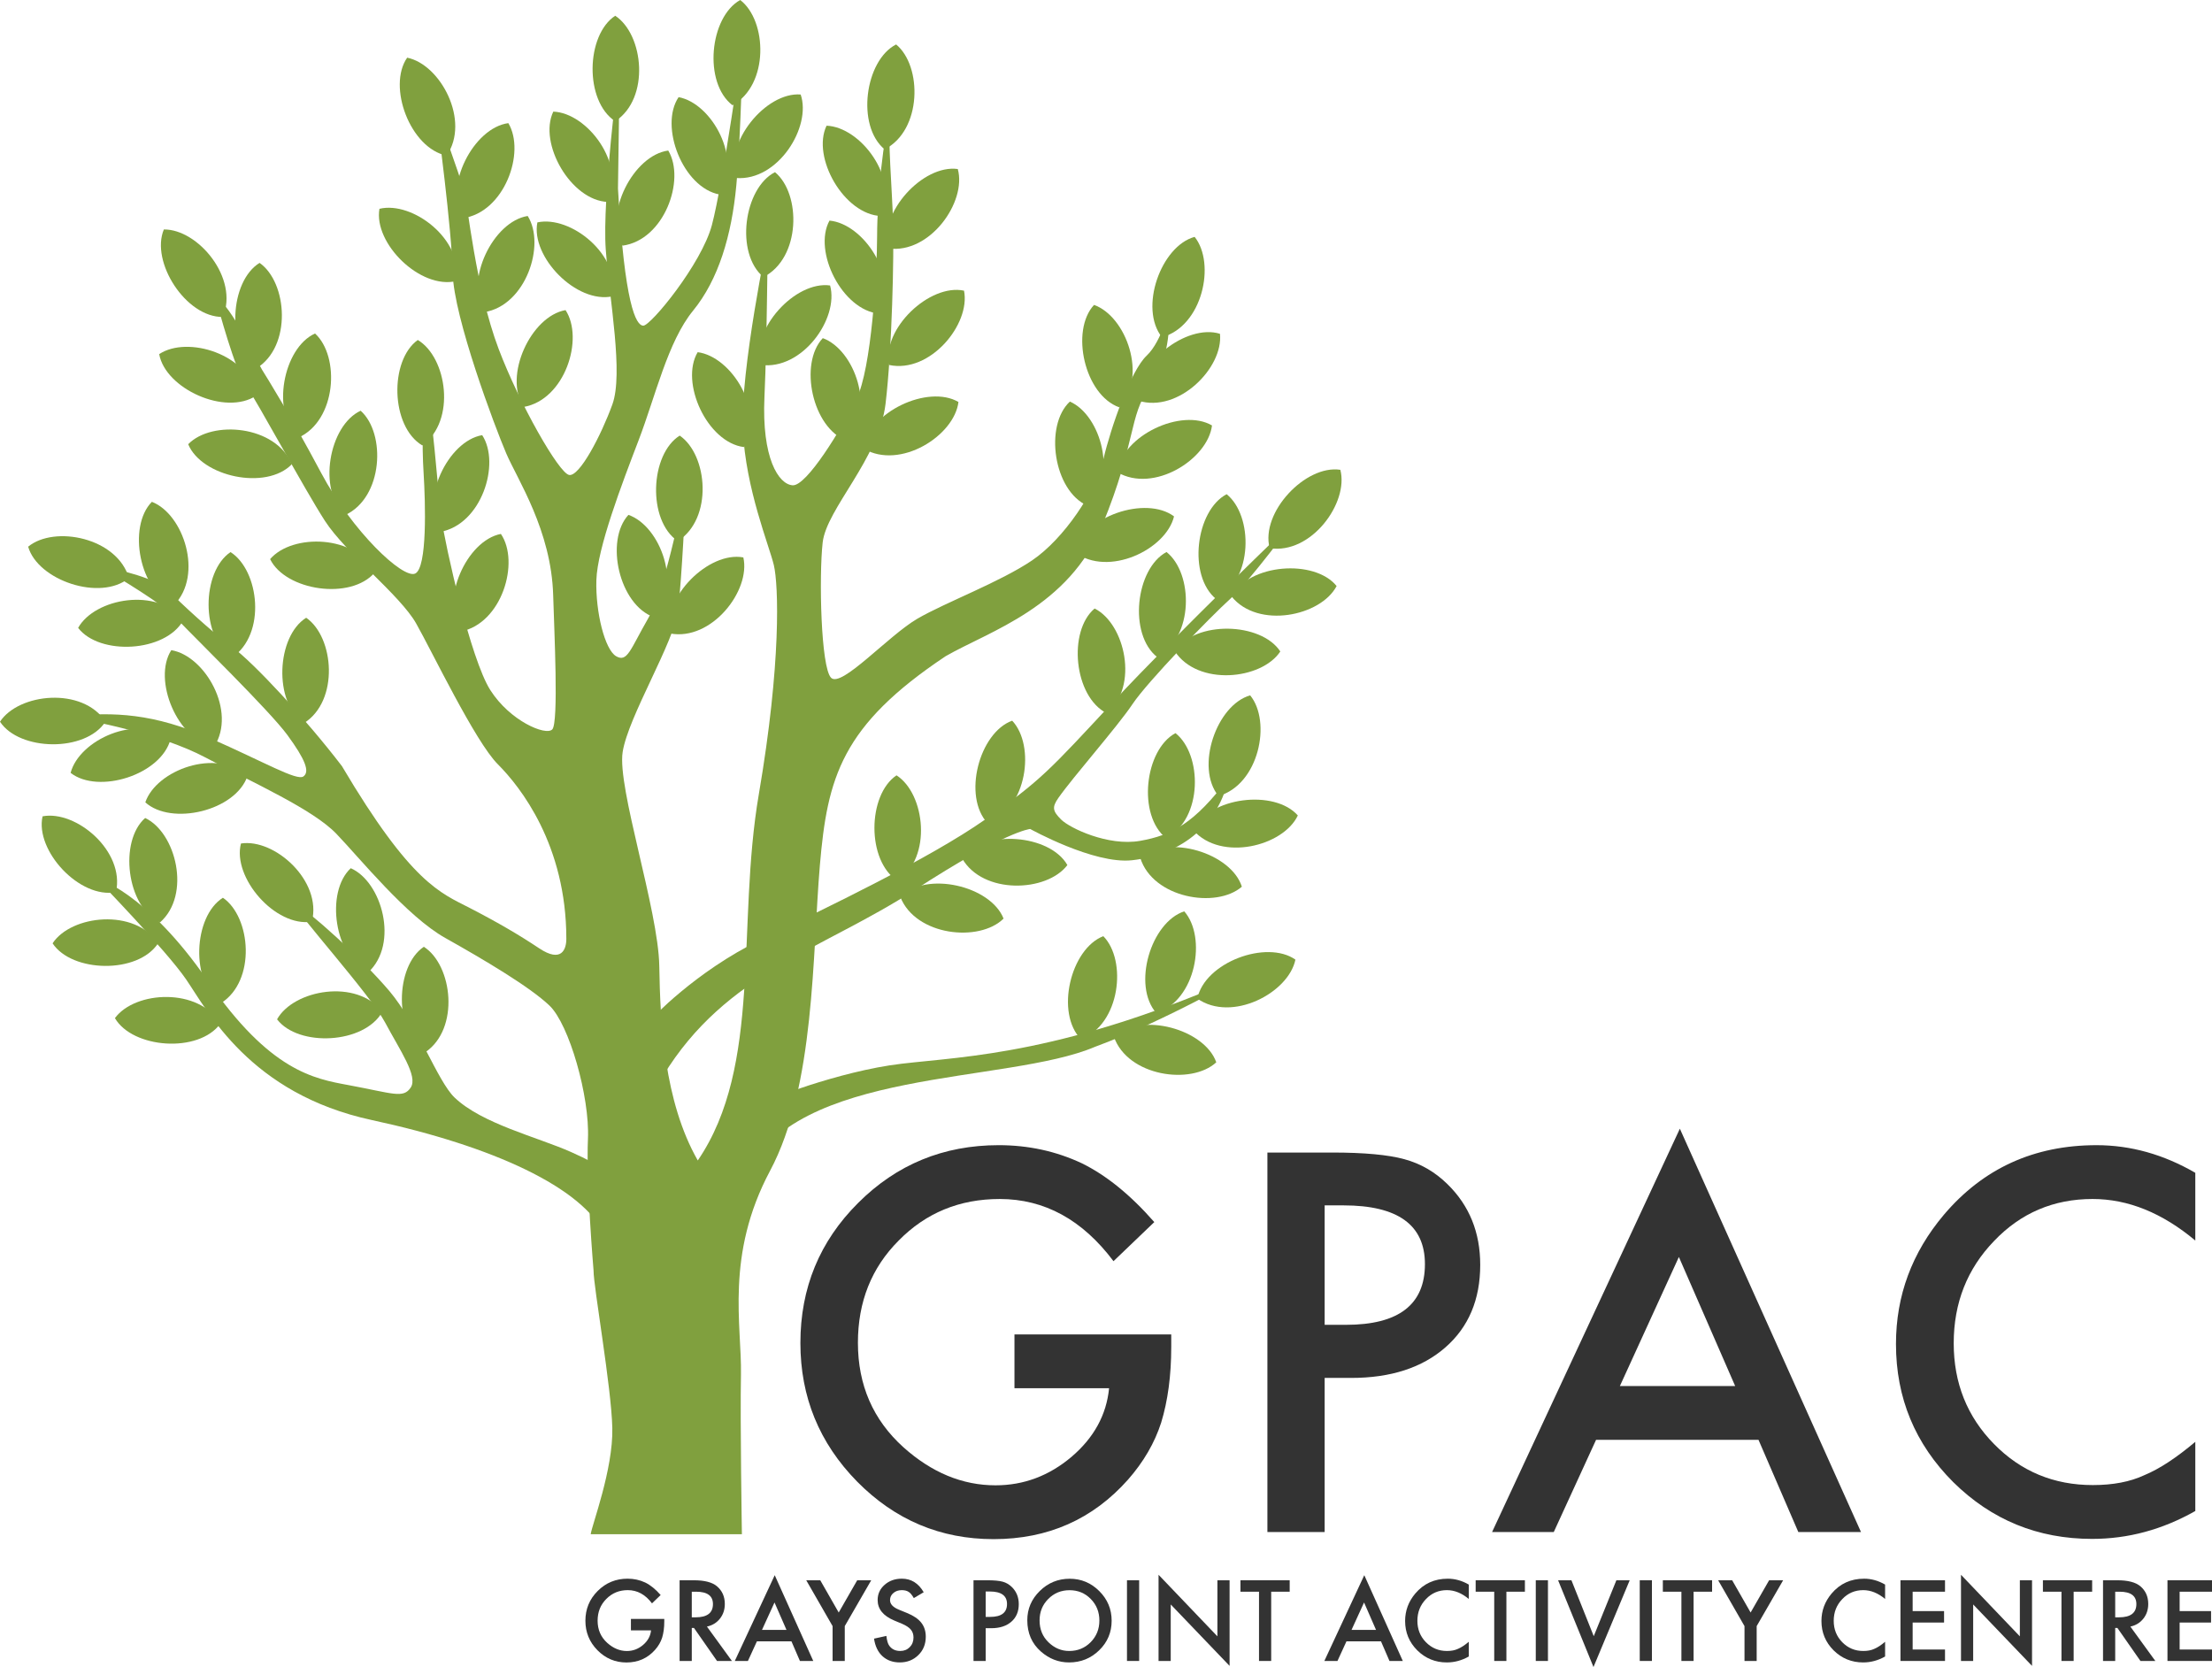 <?xml version="1.0" encoding="utf-8"?>
<!-- Generator: Adobe Illustrator 16.0.0, SVG Export Plug-In . SVG Version: 6.00 Build 0)  -->
<!DOCTYPE svg PUBLIC "-//W3C//DTD SVG 1.1//EN" "http://www.w3.org/Graphics/SVG/1.1/DTD/svg11.dtd">
<svg version="1.1" id="Layer_1" xmlns:x="http://ns.adobe.com/Extensibility/1.0/" xmlns:i="http://ns.adobe.com/AdobeIllustrator/10.0/" xmlns:graph="http://ns.adobe.com/Graphs/1.0/"
	 xmlns="http://www.w3.org/2000/svg" xmlns:xlink="http://www.w3.org/1999/xlink" xmlns:a="http://ns.adobe.com/AdobeSVGViewerExtensions/3.0/"
	 x="0px" y="0px" width="279.406px" height="210.564px" viewBox="0 0 279.406 210.564" enable-background="new 0 0 279.406 210.564"
	 xml:space="preserve">
<g>
	<path fill="#80A03E" d="M77.71,15.32c-3.915-2.569-3.704-10.901,0-13.331C81.307,4.35,82.153,12.404,77.71,15.32z"/>
	<path fill="#80A03E" d="M56.412,19.653c-4.592-0.921-7.51-8.729-4.982-12.367C55.649,8.132,59.445,15.288,56.412,19.653z"/>
	<path fill="#80A03E" d="M85.606,68.351c-3.867-2.643-3.499-10.97,0.249-13.33C89.409,57.447,90.104,65.517,85.606,68.351z"/>
	<path fill="#80A03E" d="M53.339,56.262c-4.02-2.4-4.163-10.734-0.567-13.32C56.467,45.146,57.655,53.157,53.339,56.262z"/>
	<path fill="#80A03E" d="M82.626,77.965c-4.422-1.538-6.248-9.671-3.247-12.931C83.443,66.447,86.227,74.054,82.626,77.965z"/>
	<path fill="#80A03E" d="M92.524,13.296C88.808,10.446,89.629,2.151,93.5,0C96.915,2.617,97.17,10.712,92.524,13.296z"/>
	<path fill="#80A03E" d="M96.436,34.997c-3.609-2.98-2.487-11.24,1.456-13.251C101.211,24.485,101.172,32.584,96.436,34.997z"/>
	<path fill="#80A03E" d="M146.773,42.597c-2.927-3.654-0.146-11.512,4.126-12.678C153.589,33.278,151.901,41.199,146.773,42.597z"/>
	<path fill="#80A03E" d="M160.375,69.243c-1.186-4.529,4.552-10.576,8.928-9.901C170.393,63.505,165.629,70.054,160.375,69.243z"/>
	<path fill="#80A03E" d="M111.738,18.866c-3.61-2.98-2.49-11.241,1.455-13.252C116.512,8.354,116.474,16.452,111.738,18.866z"/>
	<path fill="#80A03E" d="M76.784,25.51c-4.68-0.175-8.808-7.417-6.895-11.411C74.189,14.259,79.078,20.716,76.784,25.51z"/>
	<path fill="#80A03E" d="M111.3,27.289c-4.68-0.175-8.807-7.417-6.895-11.411C108.706,16.038,113.595,22.495,111.3,27.289z"/>
	<path fill="#80A03E" d="M111.062,39.62c-4.664-0.42-8.406-7.867-6.287-11.756C109.061,28.249,113.604,34.954,111.062,39.62z"/>
	<path fill="#80A03E" d="M141.392,51.456c-4.418-1.555-6.211-9.694-3.202-12.941C142.251,39.942,145.005,47.559,141.392,51.456z"/>
	<path fill="#80A03E" d="M153.641,75.691c-3.646-2.938-2.621-11.212,1.301-13.268C158.292,65.125,158.346,73.224,153.641,75.691z"/>
	<path fill="#80A03E" d="M124.761,103.997c-3.213-3.407-1.072-11.463,3.092-12.967C130.806,94.161,129.759,102.19,124.761,103.997z"
		/>
	<path fill="#80A03E" d="M153.912,100.548c-2.964-3.627-0.258-11.51,4.003-12.717C160.64,91.164,159.025,99.1,153.912,100.548z"/>
	<path fill="#80A03E" d="M136.552,131.28c-3.285-3.337-1.32-11.438,2.812-13.031C142.384,121.315,141.511,129.366,136.552,131.28z"
		/>
	<path fill="#80A03E" d="M146.066,127.971c-3.099-3.513-0.69-11.492,3.522-12.858C152.436,118.341,151.12,126.333,146.066,127.971z"
		/>
	<path fill="#80A03E" d="M146.176,83.006c-3.676-2.903-2.73-11.185,1.17-13.281C150.723,72.394,150.856,80.491,146.176,83.006z"/>
	<path fill="#80A03E" d="M139.816,90.103c-4.188-2.096-4.944-10.397-1.55-13.241C142.114,78.789,143.889,86.69,139.816,90.103z"/>
	<path fill="#80A03E" d="M147.312,105.884c-3.676-2.904-2.733-11.185,1.167-13.282C151.856,95.27,151.992,103.365,147.312,105.884z"
		/>
	<path fill="#80A03E" d="M113.376,111.265c-3.94-2.53-3.81-10.865-0.133-13.332C116.866,100.26,117.788,108.306,113.376,111.265z"/>
	<path fill="#80A03E" d="M106.994,55.687c-4.401-1.602-6.109-9.76-3.064-12.976C107.974,44.182,110.647,51.825,106.994,55.687z"/>
	<path fill="#80A03E" d="M137.353,63.87c-4.287-1.885-5.461-10.136-2.212-13.147C139.08,52.452,141.25,60.255,137.353,63.87z"/>
	<path fill="#80A03E" d="M90.877,24.565c-4.605-0.855-7.635-8.62-5.16-12.295C89.948,13.056,93.844,20.155,90.877,24.565z"/>
	<path fill="#80A03E" d="M93.963,56.472c-4.646-0.598-8.102-8.182-5.837-11.988C92.395,45.031,96.68,51.903,93.963,56.472z"/>
	<path fill="#80A03E" d="M78.626,31.029c-2.414-4.013,1.392-11.43,5.783-12.013C86.626,22.704,83.895,30.329,78.626,31.029z"/>
	<path fill="#80A03E" d="M58.427,27.565c-2.412-4.013,1.393-11.43,5.783-12.012C66.428,19.241,63.697,26.865,58.427,27.565z"/>
	<path fill="#80A03E" d="M32.38,46.532c-3.835-2.688-3.367-11.01,0.409-13.326C36.312,35.677,36.91,43.753,32.38,46.532z"/>
	<path fill="#80A03E" d="M29.294,83.065c-3.949-2.518-3.848-10.853-0.176-13.331C32.745,72.048,33.698,80.091,29.294,83.065z"/>
	<path fill="#80A03E" d="M21.985,76.419c-4.367-1.688-5.913-9.879-2.802-13.033C23.197,64.938,25.719,72.635,21.985,76.419z"/>
	<path fill="#80A03E" d="M14.649,112.687c-4.599,0.88-10.244-5.253-9.273-9.577C9.602,102.303,15.813,107.501,14.649,112.687z"/>
	<path fill="#80A03E" d="M20.202,116.522c-4.235-1.996-5.194-10.277-1.865-13.201C22.229,105.153,24.194,113.013,20.202,116.522z"/>
	<path fill="#80A03E" d="M27.892,126.724c-3.863-2.646-3.487-10.975,0.265-13.329C31.706,115.825,32.392,123.896,27.892,126.724z"/>
	<path fill="#80A03E" d="M46.521,122.811c-4.288-1.883-5.463-10.136-2.213-13.147C48.246,111.394,50.418,119.196,46.521,122.811z"/>
	<path fill="#80A03E" d="M53.706,132.919c-3.947-2.517-3.845-10.853-0.171-13.33C57.162,121.902,58.112,129.946,53.706,132.919z"/>
	<path fill="#80A03E" d="M39.393,116.419c-4.626,0.728-10.069-5.586-8.957-9.875C34.685,105.874,40.726,111.273,39.393,116.419z"/>
	<path fill="#80A03E" d="M55.579,67.185c-2.562-3.92,0.962-11.474,5.328-12.221C63.261,58.563,60.818,66.286,55.579,67.185z"/>
	<path fill="#80A03E" d="M58.188,79.767c-2.641-3.869,0.73-11.492,5.081-12.327C65.694,70.993,63.407,78.763,58.188,79.767z"/>
	<path fill="#80A03E" d="M37.671,55.288c-3.455-3.16-1.92-11.353,2.124-13.162C42.971,45.029,42.521,53.116,37.671,55.288z"/>
	<path fill="#80A03E" d="M43.591,65.065c-3.493-3.117-2.059-11.328,1.964-13.186C48.764,54.743,48.415,62.835,43.591,65.065z"/>
	<path fill="#80A03E" d="M38.369,91.357c-3.854-2.658-3.451-10.984,0.307-13.328C42.218,80.472,42.88,88.544,38.369,91.357z"/>
	<path fill="#80A03E" d="M61.164,39.429c-2.51-3.955,1.116-11.461,5.491-12.148C68.96,30.913,66.414,38.602,61.164,39.429z"/>
	<path fill="#80A03E" d="M66.136,51.404c-2.572-3.913,0.935-11.476,5.3-12.233C73.798,42.767,71.372,50.495,66.136,51.404z"/>
	<path fill="#80A03E" d="M84.651,80.015c-1.04-4.566,4.889-10.424,9.243-9.607C94.851,74.603,89.873,80.994,84.651,80.015z"/>
	<path fill="#80A03E" d="M92.982,22.484c-1.526-4.428,3.738-10.89,8.154-10.547C102.537,16.005,98.282,22.894,92.982,22.484z"/>
	<path fill="#80A03E" d="M112.304,46.101c-0.933-4.59,5.132-10.307,9.464-9.388C122.624,40.929,117.502,47.2,112.304,46.101z"/>
	<path fill="#80A03E" d="M143.787,50.613c-0.493-4.657,6.086-9.774,10.312-8.45C154.551,46.44,148.86,52.2,143.787,50.613z"/>
	<path fill="#80A03E" d="M96.069,46.087c-1.254-4.512,4.396-10.641,8.782-10.029C106.001,40.202,101.333,46.819,96.069,46.087z"/>
	<path fill="#80A03E" d="M109.117,56.686c0.565-4.649,8.13-8.153,11.949-5.911C120.547,55.044,113.702,59.374,109.117,56.686z"/>
	<path fill="#80A03E" d="M141.143,59.651c0.566-4.649,8.13-8.154,11.949-5.911C152.572,58.009,145.729,62.339,141.143,59.651z"/>
	<path fill="#80A03E" d="M155.567,75.347c2.167-4.152,10.48-4.769,13.266-1.324C166.842,77.835,158.911,79.478,155.567,75.347z"/>
	<path fill="#80A03E" d="M148.388,82.25c2.58-3.909,10.911-3.673,13.332,0.038C159.349,85.877,151.291,86.7,148.388,82.25z"/>
	<path fill="#80A03E" d="M150.733,104.871c1.996-4.237,10.275-5.196,13.2-1.87C162.103,106.892,154.245,108.86,150.733,104.871z"/>
	<path fill="#80A03E" d="M151.237,126.132c0.943-4.589,8.766-7.467,12.393-4.922C162.763,125.422,155.59,129.183,151.237,126.132z"
		/>
	<path fill="#80A03E" d="M144.035,108.376c3.536-3.07,11.498-0.602,12.829,3.623C153.617,114.819,145.636,113.444,144.035,108.376z"
		/>
	<path fill="#80A03E" d="M121.519,108.411c2.815-3.744,11.117-2.999,13.305,0.854C132.237,112.702,124.146,113.031,121.519,108.411z
		"/>
	<path fill="#80A03E" d="M113.718,113.28c3.318-3.301,11.43-1.375,13.046,2.749C123.711,119.062,115.655,118.229,113.718,113.28z"/>
	<path fill="#80A03E" d="M140.697,130.948c3.444-3.176,11.474-0.949,12.935,3.235C150.471,137.098,142.451,135.966,140.697,130.948z
		"/>
	<path fill="#80A03E" d="M135.756,69.753c1.087-4.556,8.997-7.185,12.54-4.527C147.295,69.409,140.007,72.94,135.756,69.753z"/>
	<path fill="#80A03E" d="M112.2,31.379c-1.254-4.512,4.396-10.642,8.782-10.029C122.133,25.494,117.465,32.112,112.2,31.379z"/>
	<path fill="#80A03E" d="M77.397,37.424c-4.575,0.997-10.377-4.987-9.52-9.333C72.081,27.175,78.426,32.209,77.397,37.424z"/>
	<path fill="#80A03E" d="M57.651,35.499c-4.554,1.096-10.484-4.762-9.722-9.125C52.112,25.367,58.564,30.262,57.651,35.499z"/>
	<path fill="#80A03E" d="M27.054,94.308c-4.622-0.757-7.814-8.458-5.417-12.184C25.882,82.821,29.929,89.837,27.054,94.308z"/>
	<path fill="#80A03E" d="M28.153,40.036c-4.683,0.061-9.169-6.967-7.456-11.052C24.998,28.929,30.206,35.134,28.153,40.036z"/>
	<path fill="#80A03E" d="M32.366,49.973c-3.901,2.589-11.479-0.882-12.258-5.243C23.694,42.351,31.433,44.74,32.366,49.973z"/>
	<path fill="#80A03E" d="M36.864,58.638c-3.266,3.357-11.407,1.568-13.092-2.529C26.772,53.024,34.842,53.722,36.864,58.638z"/>
	<path fill="#80A03E" d="M47.346,72.307c-3.044,3.56-11.282,2.299-13.227-1.683C36.915,67.354,45.012,67.53,47.346,72.307z"/>
	<path fill="#80A03E" d="M16.287,73.016c-3.618,2.974-11.512,0.294-12.731-3.965C6.881,66.318,14.822,67.905,16.287,73.016z"/>
	<path fill="#80A03E" d="M23.167,78.328c-2.276,4.093-10.602,4.495-13.298,0.981C11.96,75.549,19.931,74.111,23.167,78.328z"/>
	<path fill="#80A03E" d="M21.549,93.349c-1.179,4.533-9.14,7.003-12.629,4.273C10.003,93.458,17.361,90.075,21.549,93.349z"/>
	<path fill="#80A03E" d="M31.265,98.009c-1.509,4.434-9.629,6.312-12.909,3.335C19.742,97.271,27.33,94.437,31.265,98.009z"/>
	<path fill="#80A03E" d="M13.332,91.148C10.766,95.065,2.434,94.86,0,91.159C2.358,87.561,10.41,86.708,13.332,91.148z"/>
	<path fill="#80A03E" d="M27.831,129.305c-2.775,3.774-11.084,3.122-13.315-0.704C17.062,125.133,25.15,124.714,27.831,129.305z"/>
	<path fill="#80A03E" d="M48.296,127.8c-2.285,4.09-10.611,4.471-13.299,0.951C37.097,124.993,45.069,123.577,48.296,127.8z"/>
	<path fill="#80A03E" d="M19.975,119.142c-2.565,3.917-10.899,3.712-13.332,0.01C9,115.554,17.054,114.7,19.975,119.142z"/>
	<path fill="#80A03E" d="M74.972,160.456c0,2.135,2.254,14.707,2.372,19.926s-2.609,12.336-2.728,13.403c3.676,0,19.096,0,19.096,0
		s-0.231-14.229-0.118-20.164c0.118-6.168-2.017-15.063,3.677-25.739c5.693-10.675,5.338-27.398,6.287-38.549
		c0.948-11.149,2.728-17.674,15.894-26.451c5.575-3.202,15.538-6.167,19.81-16.605c4.269-10.438,3.319-13.758,5.93-17.317
		c2.608-3.558,2.49-7.947,2.49-9.134c0-1.186-0.83,3.203-2.847,5.102c-2.016,1.897-4.507,9.014-5.456,13.047
		s-4.981,10.082-9.015,12.811c-4.032,2.729-10.938,5.303-14.471,7.354c-3.677,2.135-9.607,8.777-10.912,7.473
		c-1.304-1.305-1.542-12.811-1.068-17.08c0.475-4.27,7.117-10.557,7.948-17.555c0.829-6.998,1.067-18.74,0.948-22.893
		c-0.119-4.15-0.712-10.912-0.356-12.928c-0.829,1.423-1.66,9.963-1.66,14.589s-0.711,16.843-2.609,20.639
		c-1.897,3.796-6.286,11.031-8.064,10.912c-1.78-0.118-3.914-3.44-3.56-11.149c0.356-7.709,0.356-19.334,0.476-20.283
		c0,0-3.56,16.962-3.203,24.435s3.321,14.589,3.914,17.08s0.949,12.335-1.897,28.942c-2.847,16.605,0.474,34.278-7.71,46.258
		c-4.271-7.473-4.746-17.436-4.863-24.553c-0.118-7.117-5.338-22.536-4.627-27.043c0.713-4.508,6.524-13.878,6.999-17.91
		c0.475-4.033,0.948-13.76,0.948-14.827c-0.83,2.49-2.49,11.979-4.744,15.894c-2.252,3.914-2.608,5.574-4.032,4.744
		c-1.423-0.83-2.609-5.574-2.491-9.607s3.202-12.098,5.337-17.673c2.137-5.575,3.679-12.454,6.881-16.368s4.863-9.489,5.456-15.775
		c0.593-6.287,0.83-18.268,0.83-18.268s-2.491,17.912-3.915,23.249c-1.305,4.896-7.71,12.691-8.657,12.691
		c-0.95,0-2.373-2.728-3.203-17.317c0.236-13.877,0.118-15.064,0.118-15.064s-2.135,16.369-1.66,22.773
		c0.474,6.406,2.253,15.658,0.83,19.571c-1.424,3.915-4.151,9.134-5.456,8.896c-1.306-0.237-6.287-9.015-8.896-15.894
		c-2.951-7.781-3.934-18.529-4.389-20.046c-0.712-2.372-3.203-9.37-3.559-10.082c0.237,1.542,2.017,14.944,2.135,20.52
		s5.337,19.452,6.761,22.774c1.424,3.32,5.693,9.727,5.931,17.91c0.13,4.506,0.711,16.131-0.118,16.961
		c-0.831,0.83-5.339-1.066-7.828-4.98c-2.492-3.915-5.694-18.268-6.169-21.707c-0.474-3.439-1.187-14.353-1.896-15.539
		c-0.476,1.898-0.595,6.051-0.356,9.846c0.237,3.795,0.474,11.98-1.068,12.691c-1.542,0.712-7.946-5.338-11.86-12.691
		c-3.915-7.354-6.88-12.098-7.474-13.047c-0.592-0.949-3.795-8.066-5.931-9.252c0.475,1.66,2.491,9.252,3.915,11.268
		c1.424,2.018,7.354,13.048,9.964,17.08c2.609,4.033,9.488,9.371,11.505,12.93c2.016,3.559,7.473,14.945,10.318,17.791
		c2.848,2.848,8.66,10.201,8.66,22.062c0,1.305-0.594,3.084-3.439,1.186c-2.468-1.645-5.101-3.201-8.779-5.1
		c-3.676-1.898-7.353-3.084-16.131-17.911c-4.625-6.049-11.149-13.048-13.877-15.063c-2.728-2.017-6.523-5.574-8.065-7.117
		c-1.542-1.541-6.049-2.609-8.66-3.083c2.611,1.66,7.83,4.626,9.846,6.761c2.017,2.135,11.624,11.505,13.878,14.59
		c2.254,3.083,2.847,4.625,2.016,5.219c-0.829,0.592-4.863-1.779-11.86-4.863c-6.998-3.084-12.099-3.321-17.673-2.729
		c2.372,0.594,11.149,2.016,17.198,5.219s13.521,6.523,16.488,9.608c2.964,3.083,8.895,10.438,13.758,13.165
		c4.863,2.729,10.676,6.168,13.166,8.541c2.491,2.371,5.101,11.505,4.863,16.843C74.022,149.187,74.972,160.456,74.972,160.456z"/>
	<path fill="#80A03E" d="M163.457,65.802c0,0-5.575,7.592-8.066,9.846s-10.438,10.438-12.336,13.284s-7.481,9.161-9.371,11.861
		c-0.829,1.187-0.71,1.661,0.356,2.728c1.067,1.068,5.931,3.4,9.965,2.689c4.028-0.711,6.879-2.215,11.149-7.908
		c-1.068,5.457-5.616,9.646-12.179,10.358c-4.81,0.522-12.85-3.952-12.85-3.952s-3.084,0.236-14.589,7.709
		c-11.506,7.473-23.842,10.438-31.789,23.486c-2.253-5.338-1.542-7.118-1.542-7.118s5.575-6.049,13.878-10.082
		c8.303-4.032,21.231-10.2,28.349-15.183c7.117-4.981,8.186-6.285,16.25-14.945C148.749,79.917,163.457,65.802,163.457,65.802z"/>
	<path fill="#80A03E" d="M157.525,122.974c0,0-10.2,5.931-19.216,9.252c-11.148,4.744-37.955,2.609-44.122,16.368l2.371-9.489
		c0,0,9.252-3.795,17.317-4.744C121.942,133.411,134.752,133.175,157.525,122.974z"/>
	<path fill="#80A03E" d="M12.106,110.875c0,0,8.865,9.135,11.388,12.811c2.768,4.032,8.064,14.47,23.484,17.792
		c15.42,3.32,26.569,8.54,29.417,14.471c1.186-4.744,0.71-7.592,0.71-7.592s-0.71-0.949-4.981-2.847
		c-4.27-1.897-11.229-3.558-14.707-6.88c-2.15-2.053-4.744-9.329-8.224-13.441c-3.468-4.098-10.043-10.043-12.416-11.467
		c0.713,1.661,9.965,11.861,11.862,15.42c1.897,3.558,4.189,6.801,3.242,8.225c-0.949,1.423-2.193,0.742-7.908-0.316
		c-4.27-0.791-9.884-1.74-17.712-13.127C18.433,112.536,12.106,110.875,12.106,110.875z"/>
</g>
<g>
	<path fill="#333333" d="M128.138,168.55h19.805v1.584c0,3.601-0.424,6.787-1.272,9.561c-0.828,2.566-2.225,4.967-4.19,7.202
		c-4.45,5.009-10.11,7.513-16.98,7.513c-6.706,0-12.448-2.422-17.229-7.264c-4.78-4.863-7.171-10.699-7.171-17.509
		c0-6.954,2.432-12.853,7.295-17.694c4.863-4.863,10.782-7.295,17.757-7.295c3.746,0,7.243,0.762,10.493,2.286
		c3.104,1.524,6.156,4.001,9.157,7.43l-5.153,4.937c-3.932-5.236-8.723-7.854-14.373-7.854c-5.07,0-9.323,1.749-12.759,5.246
		c-3.436,3.437-5.152,7.741-5.152,12.914c0,5.339,1.913,9.737,5.742,13.193c3.58,3.208,7.461,4.812,11.642,4.812
		c3.56,0,6.757-1.197,9.592-3.592c2.836-2.415,4.419-5.305,4.75-8.67h-11.951V168.55z"/>
	<path fill="#333333" d="M167.322,174.045v19.464h-7.232v-47.931h8.195c4.015,0,7.047,0.279,9.096,0.839
		c2.069,0.559,3.891,1.613,5.464,3.166c2.752,2.69,4.128,6.084,4.128,10.182c0,4.389-1.47,7.865-4.408,10.431
		c-2.938,2.566-6.901,3.85-11.889,3.85H167.322z M167.322,167.339h2.701c6.644,0,9.965-2.555,9.965-7.667
		c0-4.946-3.426-7.419-10.275-7.419h-2.391V167.339z"/>
	<path fill="#333333" d="M222.124,181.868h-20.52l-5.34,11.641h-7.792l23.717-50.941l22.879,50.941h-7.916L222.124,181.868z
		 M219.175,175.069l-7.109-16.298l-7.45,16.298H219.175z"/>
	<path fill="#333333" d="M277.297,148.139v8.553c-4.181-3.497-8.506-5.246-12.976-5.246c-4.926,0-9.075,1.77-12.448,5.309
		c-3.395,3.519-5.092,7.823-5.092,12.913c0,5.029,1.697,9.272,5.092,12.729c3.394,3.456,7.554,5.184,12.479,5.184
		c2.546,0,4.708-0.413,6.488-1.241c0.993-0.413,2.022-0.973,3.089-1.677c1.065-0.703,2.188-1.552,3.368-2.545v8.738
		c-4.14,2.35-8.485,3.523-13.038,3.523c-6.851,0-12.696-2.391-17.539-7.171c-4.822-4.821-7.233-10.638-7.233-17.446
		c0-6.105,2.018-11.548,6.054-16.328c4.967-5.857,11.393-8.785,19.277-8.785C269.122,144.647,273.282,145.812,277.297,148.139z"/>
</g>
<g>
	<path fill="#333333" d="M79.695,204.489h4.212v0.338c0,0.766-0.09,1.443-0.271,2.033c-0.176,0.546-0.473,1.057-0.892,1.531
		c-0.946,1.066-2.149,1.598-3.611,1.598c-1.426,0-2.647-0.515-3.664-1.545c-1.017-1.033-1.525-2.275-1.525-3.723
		c0-1.479,0.518-2.734,1.552-3.764c1.034-1.035,2.293-1.552,3.776-1.552c0.797,0,1.541,0.162,2.231,0.486
		c0.661,0.324,1.31,0.851,1.948,1.58l-1.096,1.05c-0.837-1.113-1.855-1.67-3.058-1.67c-1.078,0-1.982,0.371-2.713,1.115
		c-0.731,0.73-1.097,1.646-1.097,2.746c0,1.137,0.407,2.072,1.222,2.807c0.762,0.682,1.587,1.023,2.476,1.023
		c0.758,0,1.438-0.255,2.04-0.764c0.604-0.514,0.94-1.129,1.011-1.844h-2.542V204.489z"/>
	<path fill="#333333" d="M89.296,205.454l3.155,4.344H90.57l-2.912-4.172h-0.277v4.172h-1.538v-10.193h1.802
		c1.348,0,2.32,0.253,2.919,0.759c0.66,0.563,0.99,1.308,0.99,2.231c0,0.723-0.207,1.343-0.621,1.862
		C90.52,204.977,89.974,205.309,89.296,205.454z M87.381,204.285h0.488c1.457,0,2.186-0.557,2.186-1.671
		c0-1.043-0.709-1.564-2.126-1.564h-0.548V204.285z"/>
	<path fill="#333333" d="M99.972,207.322h-4.364l-1.136,2.476h-1.657l5.044-10.834l4.866,10.834h-1.684L99.972,207.322z
		 M99.345,205.876l-1.513-3.466l-1.584,3.466H99.345z"/>
	<path fill="#333333" d="M105.167,205.395l-3.327-5.79h1.77l2.33,4.073l2.338-4.073h1.769l-3.341,5.79v4.403h-1.538V205.395z"/>
	<path fill="#333333" d="M116.676,201.116l-1.248,0.739c-0.233-0.405-0.455-0.669-0.667-0.792c-0.22-0.141-0.504-0.211-0.852-0.211
		c-0.427,0-0.781,0.121-1.062,0.363c-0.282,0.237-0.423,0.537-0.423,0.898c0,0.498,0.37,0.898,1.109,1.202l1.017,0.417
		c0.827,0.334,1.433,0.742,1.815,1.225s0.574,1.074,0.574,1.774c0,0.938-0.312,1.714-0.938,2.325
		c-0.629,0.617-1.41,0.926-2.344,0.926c-0.885,0-1.615-0.264-2.191-0.789c-0.568-0.526-0.923-1.265-1.063-2.215l1.559-0.344
		c0.07,0.599,0.193,1.013,0.369,1.241c0.317,0.44,0.779,0.66,1.387,0.66c0.479,0,0.878-0.16,1.195-0.481
		c0.316-0.32,0.476-0.729,0.476-1.221c0-0.197-0.028-0.379-0.083-0.544s-0.141-0.317-0.258-0.456
		c-0.116-0.139-0.267-0.268-0.452-0.389c-0.185-0.121-0.404-0.236-0.66-0.346l-0.983-0.41c-1.396-0.589-2.093-1.451-2.093-2.586
		c0-0.766,0.292-1.405,0.878-1.92c0.585-0.52,1.313-0.778,2.186-0.778C115.098,199.406,116.016,199.976,116.676,201.116z"/>
	<path fill="#333333" d="M124.506,205.659v4.139h-1.538v-10.193h1.743c0.854,0,1.498,0.059,1.935,0.178
		c0.439,0.119,0.827,0.344,1.162,0.674c0.585,0.572,0.878,1.294,0.878,2.166c0,0.933-0.312,1.672-0.938,2.218
		s-1.469,0.819-2.529,0.819H124.506z M124.506,204.232h0.574c1.413,0,2.12-0.544,2.12-1.631c0-1.052-0.729-1.578-2.186-1.578h-0.509
		V204.232z"/>
	<path fill="#333333" d="M129.762,204.655c0-1.436,0.526-2.668,1.578-3.697c1.048-1.03,2.307-1.545,3.776-1.545
		c1.453,0,2.698,0.52,3.737,1.558c1.043,1.039,1.564,2.287,1.564,3.743c0,1.467-0.523,2.71-1.571,3.73
		c-1.052,1.026-2.321,1.539-3.81,1.539c-1.316,0-2.498-0.455-3.545-1.367C130.339,207.608,129.762,206.288,129.762,204.655z
		 M131.313,204.671c0,1.127,0.379,2.053,1.136,2.777c0.753,0.727,1.622,1.089,2.607,1.089c1.07,0,1.973-0.369,2.707-1.108
		c0.735-0.747,1.103-1.658,1.103-2.73c0-1.086-0.362-1.996-1.089-2.731c-0.722-0.739-1.615-1.108-2.681-1.108
		c-1.061,0-1.957,0.369-2.688,1.108C131.679,202.696,131.313,203.599,131.313,204.671z"/>
	<path fill="#333333" d="M143.891,199.604v10.193h-1.538v-10.193H143.891z"/>
	<path fill="#333333" d="M146.341,209.798v-10.887l7.435,7.777v-7.084h1.538v10.814l-7.435-7.758v7.137H146.341z"/>
	<path fill="#333333" d="M160.568,201.05v8.748h-1.538v-8.748h-2.344v-1.445h6.219v1.445H160.568z"/>
	<path fill="#333333" d="M174.44,207.322h-4.364l-1.136,2.476h-1.657l5.044-10.834l4.866,10.834h-1.684L174.44,207.322z
		 M173.813,205.876l-1.513-3.466l-1.584,3.466H173.813z"/>
	<path fill="#333333" d="M185.526,200.149v1.818c-0.89-0.744-1.81-1.115-2.76-1.115c-1.048,0-1.931,0.376-2.647,1.129
		c-0.722,0.748-1.083,1.664-1.083,2.746c0,1.07,0.361,1.973,1.083,2.707c0.722,0.735,1.606,1.103,2.654,1.103
		c0.541,0,1.001-0.088,1.38-0.265c0.211-0.088,0.43-0.206,0.656-0.355c0.228-0.15,0.466-0.33,0.717-0.542v1.858
		c-0.881,0.5-1.805,0.75-2.773,0.75c-1.457,0-2.7-0.509-3.73-1.525c-1.025-1.025-1.538-2.262-1.538-3.711
		c0-1.298,0.43-2.455,1.288-3.473c1.056-1.246,2.423-1.868,4.1-1.868C183.788,199.406,184.672,199.653,185.526,200.149z"/>
	<path fill="#333333" d="M190.279,201.05v8.748h-1.538v-8.748h-2.344v-1.445h6.219v1.445H190.279z"/>
	<path fill="#333333" d="M195.528,199.604v10.193h-1.538v-10.193H195.528z"/>
	<path fill="#333333" d="M198.493,199.604l2.819,7.064l2.859-7.064h1.684l-4.576,10.96l-4.47-10.96H198.493z"/>
	<path fill="#333333" d="M208.661,199.604v10.193h-1.538v-10.193H208.661z"/>
	<path fill="#333333" d="M213.923,201.05v8.748h-1.538v-8.748h-2.344v-1.445h6.219v1.445H213.923z"/>
	<path fill="#333333" d="M220.354,205.395l-3.327-5.79h1.77l2.33,4.073l2.338-4.073h1.769l-3.341,5.79v4.403h-1.538V205.395z"/>
	<path fill="#333333" d="M238.114,200.149v1.818c-0.89-0.744-1.81-1.115-2.76-1.115c-1.048,0-1.931,0.376-2.647,1.129
		c-0.722,0.748-1.083,1.664-1.083,2.746c0,1.07,0.361,1.973,1.083,2.707c0.722,0.735,1.606,1.103,2.654,1.103
		c0.541,0,1.001-0.088,1.38-0.265c0.211-0.088,0.43-0.206,0.656-0.355c0.228-0.15,0.466-0.33,0.717-0.542v1.858
		c-0.881,0.5-1.805,0.75-2.773,0.75c-1.457,0-2.7-0.509-3.73-1.525c-1.025-1.025-1.538-2.262-1.538-3.711
		c0-1.298,0.43-2.455,1.288-3.473c1.056-1.246,2.423-1.868,4.1-1.868C236.376,199.406,237.26,199.653,238.114,200.149z"/>
	<path fill="#333333" d="M245.681,201.05h-4.087v2.449h3.968v1.446h-3.968v3.407h4.087v1.445h-5.625v-10.193h5.625V201.05z"/>
	<path fill="#333333" d="M247.701,209.798v-10.887l7.435,7.777v-7.084h1.538v10.814l-7.435-7.758v7.137H247.701z"/>
	<path fill="#333333" d="M261.93,201.05v8.748h-1.538v-8.748h-2.344v-1.445h6.219v1.445H261.93z"/>
	<path fill="#333333" d="M269.094,205.454l3.155,4.344h-1.881l-2.912-4.172h-0.277v4.172h-1.538v-10.193h1.802
		c1.348,0,2.32,0.253,2.919,0.759c0.66,0.563,0.99,1.308,0.99,2.231c0,0.723-0.207,1.343-0.621,1.862
		C270.317,204.977,269.771,205.309,269.094,205.454z M267.179,204.285h0.488c1.457,0,2.186-0.557,2.186-1.671
		c0-1.043-0.709-1.564-2.126-1.564h-0.548V204.285z"/>
	<path fill="#333333" d="M279.406,201.05h-4.087v2.449h3.968v1.446h-3.968v3.407h4.087v1.445h-5.625v-10.193h5.625V201.05z"/>
</g>
<g>
</g>
<g>
</g>
<g>
</g>
<g>
</g>
<g>
</g>
<g>
</g>
</svg>
